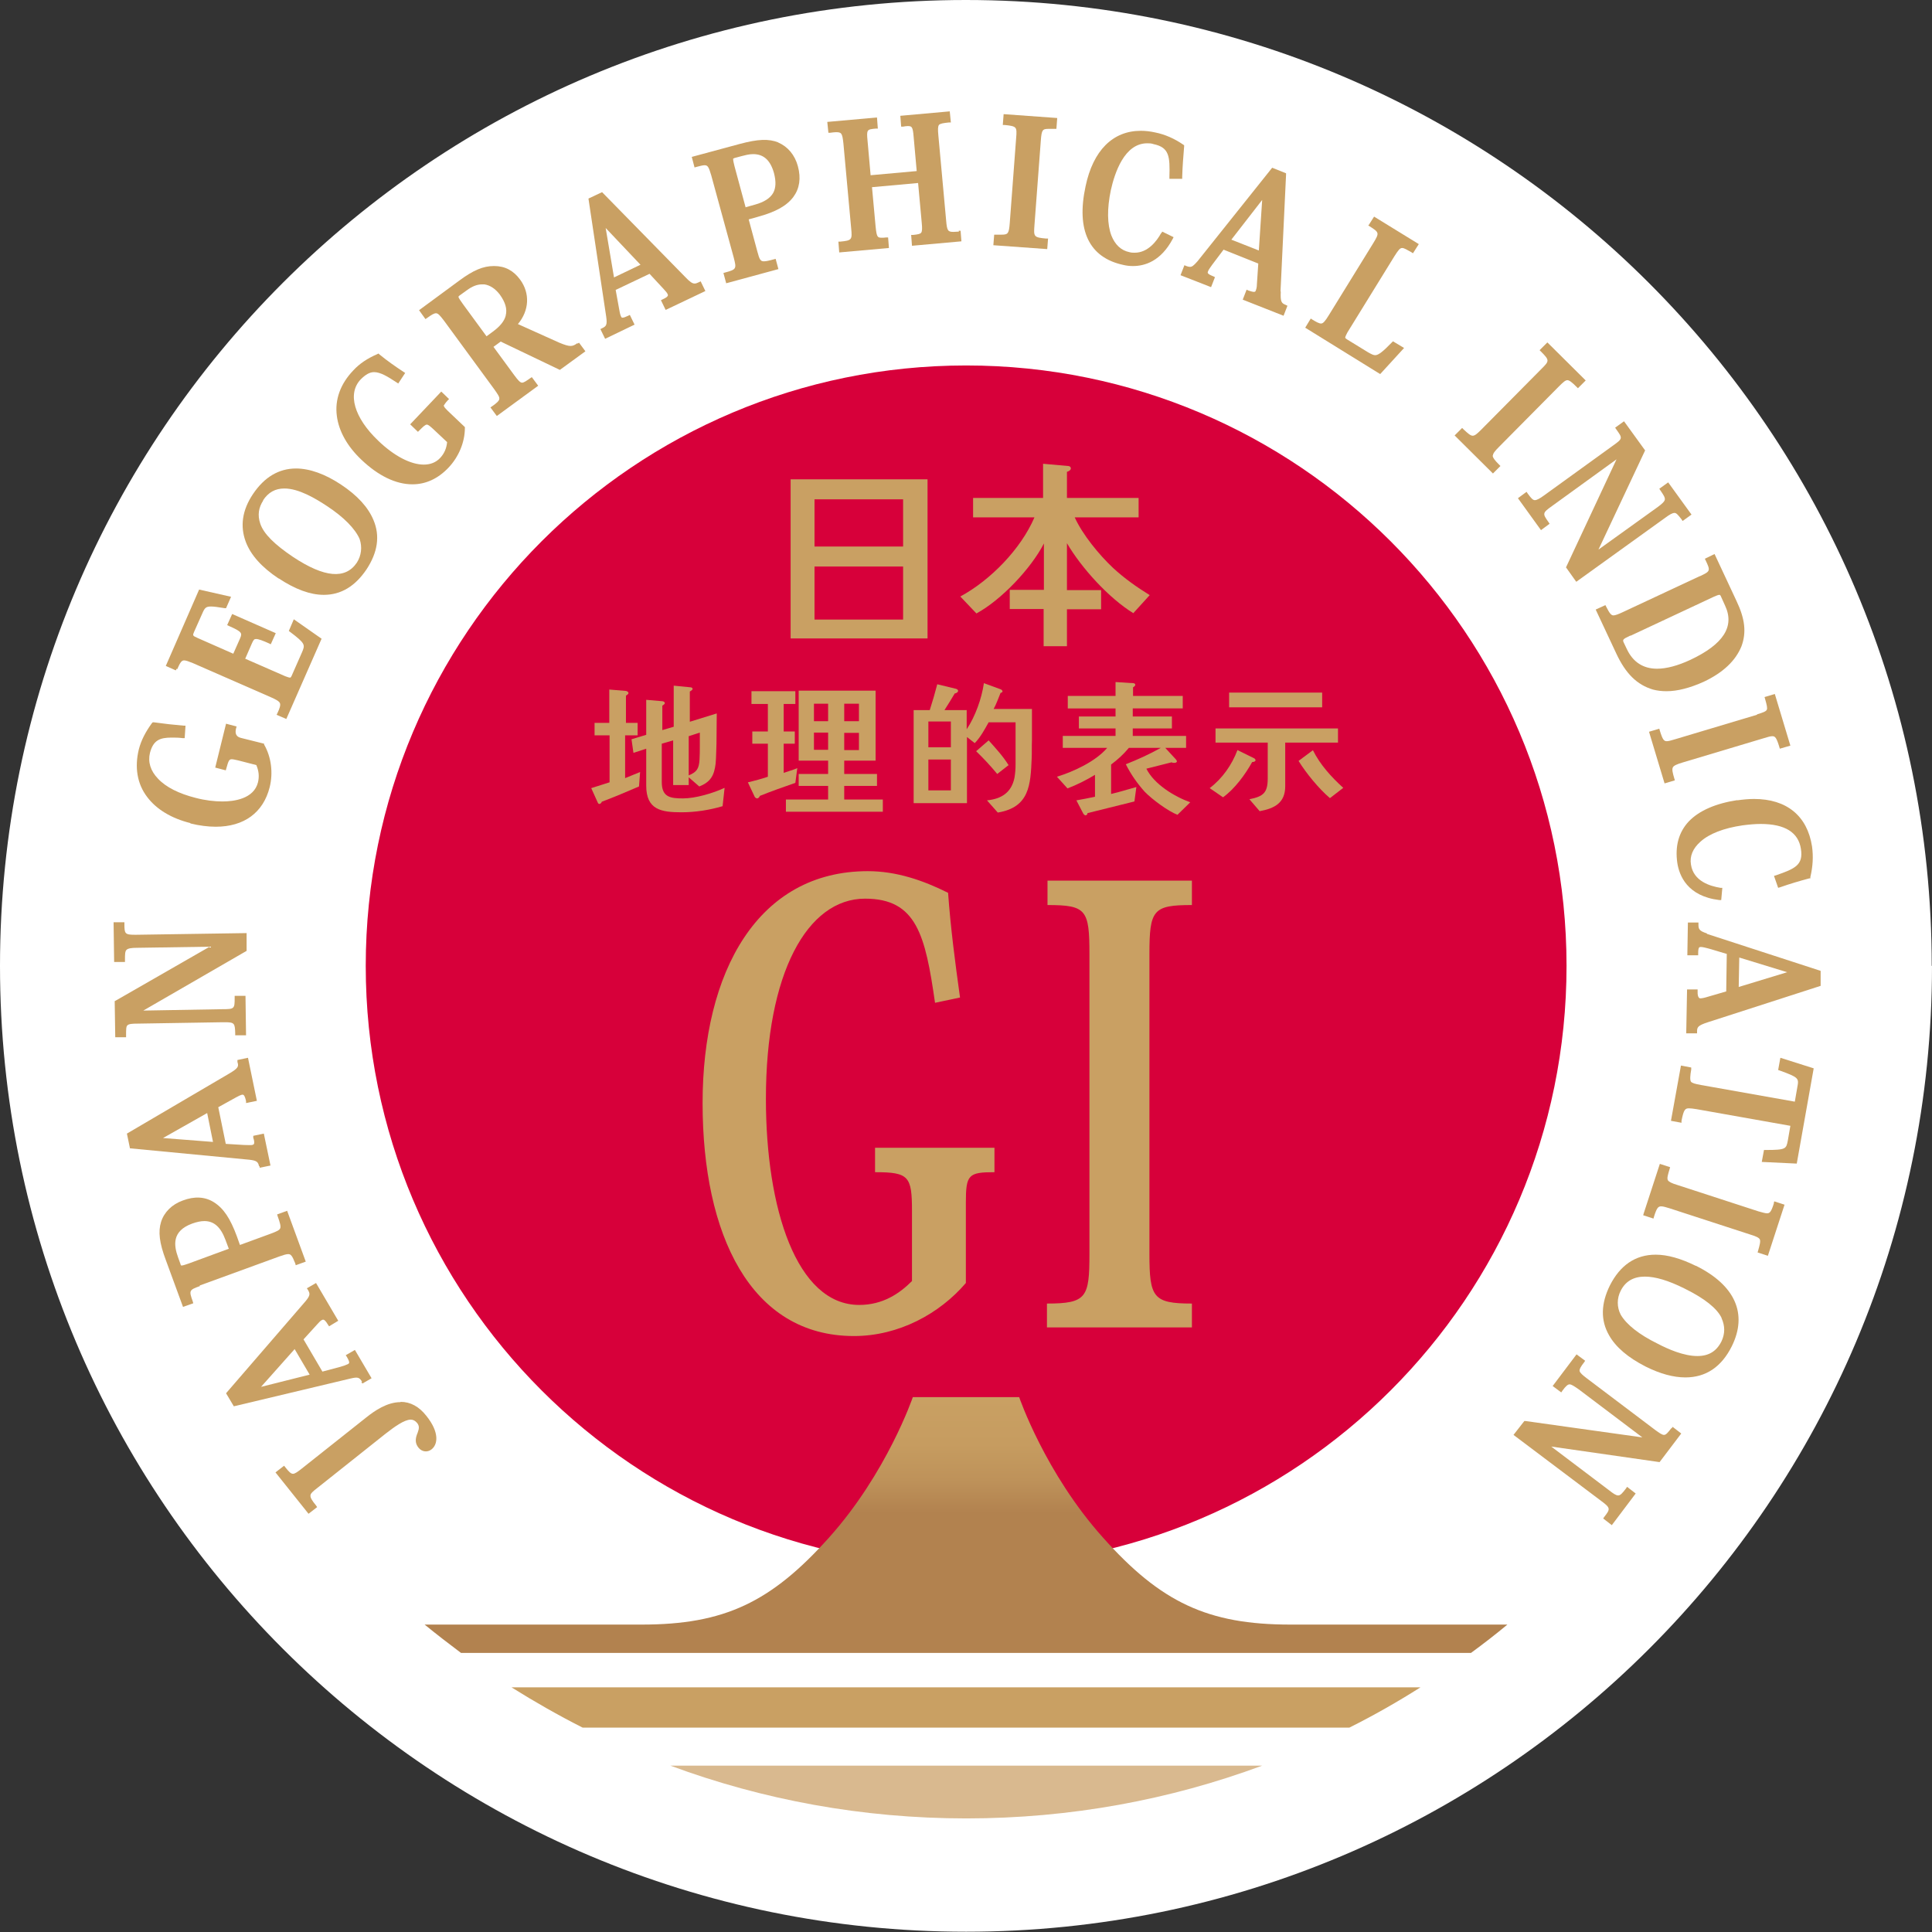 <?xml version="1.0" encoding="UTF-8"?>
<svg id="_レイヤー_2" data-name="レイヤー 2" xmlns="http://www.w3.org/2000/svg" xmlns:xlink="http://www.w3.org/1999/xlink" viewBox="0 0 69.57 69.57">
  <rect x="0" y="0" width="69.57" height="69.57" fill="#333333" stroke="none"/>
  <defs>
    <linearGradient id="_名称未設定グラデーション_43" data-name="名称未設定グラデーション 43" x1="34.79" y1="50.36" x2="34.79" y2="59.51" gradientUnits="userSpaceOnUse">
      <stop offset="0" stop-color="#c9a063"/>
      <stop offset=".18" stop-color="#c69c60"/>
      <stop offset=".32" stop-color="#be925a"/>
      <stop offset=".45" stop-color="#b2824f"/>
    </linearGradient>
  </defs>
  <g id="_レイヤー1" data-name="レイヤー1">
    <g>
      <path d="M69.57,34.78c0,19.21-15.57,34.78-34.78,34.78S0,54,0,34.78,15.57,0,34.78,0s34.78,15.57,34.78,34.78Z" fill="#fff"/>
      <path d="M56.41,34.78c0,11.94-9.68,21.62-21.62,21.62s-21.62-9.68-21.62-21.62,9.68-21.62,21.62-21.62,21.62,9.68,21.62,21.62Z" fill="#d7003a"/>
      <g>
        <path d="M14.42,50.49c-.48,0-.93.31-1.23.55l-2.32,1.84c-.15.12-.25.19-.32.19-.07,0-.14-.06-.28-.24l-.04-.05-.31.24,1.19,1.49.31-.24-.04-.06c-.14-.17-.21-.28-.2-.36,0-.07.09-.15.26-.28l2.44-1.94c.32-.25.68-.51.91-.51.09,0,.16.04.23.12.08.1.08.19.02.35-.1.23-.09.39.03.54.12.15.32.18.47.06.22-.17.3-.6-.19-1.21-.26-.33-.57-.5-.92-.5Z" fill="#c9a063"/>
        <path d="M13.01,49.76l.04.06.33-.19-.6-1.02-.33.19.04.06c.12.21.09.23.04.26-.06.03-.17.07-.28.1l-.64.17-.68-1.16.5-.55c.07-.08.12-.13.17-.15.02-.01.03-.01.04-.01.03,0,.08.03.17.18l.04.06.33-.2-.8-1.36-.33.19.04.06c.08.14.1.2-.16.49l-2.79,3.23.28.47,4.2-1c.26-.06.32-.05.42.12ZM9.4,49.94l1.21-1.36.54.92-1.75.44Z" fill="#c9a063"/>
        <path d="M7.19,46.29l2.88-1.05c.14-.05.24-.08.31-.08.09,0,.14.05.25.33l.02.07.36-.13-.67-1.83-.36.13.02.07c.08.22.12.36.09.43-.03.07-.12.11-.33.19l-1.12.41-.11-.31c-.24-.65-.48-1.01-.83-1.23-.32-.2-.7-.22-1.12-.06-.39.14-.67.42-.78.77-.11.35-.06.76.17,1.37l.62,1.69.37-.13-.02-.07c-.14-.39-.13-.41.26-.55ZM8.23,44.97l-1.44.53c-.12.04-.2.07-.25.07-.02,0-.03,0-.04-.05l-.09-.25c-.15-.42-.23-.94.51-1.21.17-.06.31-.09.44-.09.35,0,.59.22.76.68l.12.32Z" fill="#c9a063"/>
        <path d="M9.35,41.98v.07s.39-.08.39-.08l-.24-1.15-.38.08v.07c.03.08.05.19.02.23,0,0-.02.02-.06.03-.05.01-.16,0-.29,0l-.66-.04-.27-1.32.65-.36c.09-.05.16-.08.2-.09,0,0,.02,0,.03,0,.02,0,.07,0,.12.23v.07s.39-.08.39-.08l-.32-1.55-.38.08v.07c.05.16.04.22-.3.42l-3.68,2.16.11.53,4.29.41c.29.03.33.09.36.25ZM5.87,40.98l1.59-.9.21,1.04-1.8-.14Z" fill="#c9a063"/>
        <path d="M4.95,36.86l3.07-.05h.07c.35,0,.37.03.38.4v.07s.39,0,.39,0l-.02-1.42h-.39s0,.08,0,.08c0,.38-.01.4-.43.4l-2.86.05,3.72-2.15v-.64s-3.96.06-3.96.06h-.07c-.35,0-.37-.04-.37-.38v-.07s-.39,0-.39,0l.02,1.43h.39s0-.08,0-.08c0-.19,0-.31.06-.36.05-.05.18-.07.37-.07l2.62-.04-3.38,1.94-.04.02.02,1.3h.39s0-.08,0-.08c0-.2,0-.31.05-.35.05-.05.17-.06.37-.06Z" fill="#c9a063"/>
        <path d="M6.85,29.65c.32.08.64.12.92.12,1.02,0,1.71-.51,1.94-1.42.13-.52.06-1.09-.2-1.54v-.03s-.84-.21-.84-.21q-.24-.06-.17-.34l.02-.07-.38-.1-.39,1.58.38.1.02-.07c.08-.3.11-.33.2-.33.05,0,.12.02.22.04l.66.17c.09.21.11.41.06.62-.15.6-.87.69-1.28.69-.29,0-.63-.04-.97-.13-.59-.15-1.06-.38-1.35-.69-.27-.28-.37-.6-.29-.93.12-.46.36-.55.78-.55.12,0,.26,0,.4.02h.07s.03-.45.03-.45h-.07c-.36-.03-.71-.07-1.07-.12h-.04s-.03.03-.03.03c-.24.33-.39.63-.47.94-.16.65-.06,1.25.3,1.72.33.44.87.77,1.56.94Z" fill="#c9a063"/>
        <path d="M6.38,24.1c.11-.25.16-.32.25-.32.07,0,.17.04.32.1l2.81,1.23c.18.08.29.14.32.21.03.07-.01.19-.09.36l-.03.06.35.15,1.27-2.89-1-.7-.18.42.04.03c.57.43.55.47.43.75l-.37.84c-.03.06-.04.06-.06.06-.03,0-.09-.02-.17-.05l-1.44-.63.24-.55c.06-.14.09-.16.15-.16.09,0,.25.06.47.16l.06.03.18-.4-1.57-.69-.18.4.06.03c.21.09.37.17.42.24.03.04.04.09-.02.22l-.24.54-1.27-.56c-.2-.09-.2-.09-.14-.23l.29-.65c.09-.21.13-.26.32-.26.1,0,.25.02.49.06h.05s.18-.41.18-.41l-1.15-.26-1.2,2.75.36.16.03-.06Z" fill="#c9a063"/>
        <path d="M10.04,20.83c.59.39,1.13.59,1.62.59.62,0,1.13-.31,1.54-.92.4-.61.49-1.2.25-1.77-.19-.46-.58-.89-1.17-1.28-.57-.38-1.13-.58-1.62-.58-.62,0-1.14.31-1.55.92-.39.58-.47,1.16-.26,1.72.18.48.58.92,1.18,1.32ZM9.47,18.02c.19-.29.44-.43.77-.43.52,0,1.12.36,1.53.63.61.4,1.02.82,1.18,1.19.1.29.06.6-.1.85-.41.61-1.17.54-2.29-.2-.67-.45-1.07-.84-1.19-1.21-.1-.3-.06-.57.11-.83Z" fill="#c9a063"/>
        <path d="M15.97,14.62s.07-.12.15-.2l.05-.05-.28-.27-1.12,1.18.28.27.05-.05c.13-.13.21-.21.27-.21.05,0,.12.06.23.16l.5.47c-.02.22-.1.41-.25.57-.15.16-.35.24-.59.24-.47,0-1.07-.31-1.64-.86-.87-.83-1.12-1.7-.63-2.21.17-.17.32-.26.48-.26.23,0,.49.16.81.37l.06.04.25-.38-.06-.04c-.29-.19-.59-.4-.87-.63l-.03-.03-.04.02c-.37.16-.65.35-.87.59-.46.48-.67,1.05-.59,1.64.07.55.38,1.1.89,1.58.6.57,1.23.88,1.83.88.48,0,.92-.2,1.3-.6.37-.39.59-.92.59-1.43v-.03l-.62-.59c-.08-.08-.13-.13-.13-.17Z" fill="#c9a063"/>
        <path d="M20.8,12.35c-.19.14-.27.15-.66-.01l-1.49-.67c.41-.49.44-1.11.08-1.6-.24-.33-.55-.49-.93-.49h-.02c-.38,0-.74.15-1.25.53l-1.44,1.06.23.32.06-.04c.15-.11.25-.17.32-.17.08,0,.15.09.29.27l1.81,2.47c.12.17.19.27.18.34,0,.07-.1.16-.26.27l-.06.04.23.31,1.49-1.09-.23-.31-.06.04c-.14.1-.23.16-.29.16-.07,0-.15-.09-.29-.28l-.74-1.01.26-.19,2.13,1.02.92-.67-.23-.31-.06.04ZM18.21,11.37c-.05.19-.2.38-.46.57l-.23.17-.85-1.16c-.08-.11-.14-.2-.16-.25,0-.02,0-.03.04-.06l.25-.18c.2-.15.38-.22.56-.22.03,0,.05,0,.08,0,.21.03.4.16.56.37.2.28.27.52.21.75Z" fill="#c9a063"/>
        <path d="M25.15,10.17c-.06.03-.1.04-.14.04-.08,0-.17-.06-.34-.24l-2.95-3.01-.04-.04-.49.23.64,4.26c.04.29,0,.34-.15.41l-.06.03.17.35,1.06-.51-.17-.35-.06.03c-.07.03-.15.07-.2.07-.02,0-.04,0-.06-.05-.03-.06-.05-.17-.07-.29l-.12-.66,1.22-.58.51.55c.07.08.12.13.14.18.02.04.04.09-.18.19l-.06.03.17.35,1.43-.68-.17-.35-.06.03ZM23.07,9.53l-.96.46-.3-1.78,1.25,1.32Z" fill="#c9a063"/>
        <path d="M28.03,5.13c-.35-.14-.74-.12-1.38.05l-1.74.47.1.38.07-.02c.12-.03.22-.06.29-.06.11,0,.15.05.24.36l.81,2.96c.05.2.08.31.04.38-.03.07-.15.11-.34.16l-.07.02.1.37,1.88-.51-.1-.37-.07.02c-.15.04-.27.07-.35.07-.12,0-.16-.05-.24-.36l-.31-1.15.32-.09c.66-.18,1.05-.4,1.29-.72.22-.3.28-.67.16-1.11-.11-.4-.36-.7-.71-.85ZM26.85,7.47l-.4-1.48c-.03-.12-.05-.21-.05-.26,0-.02,0-.02.05-.04l.26-.07c.12-.03.26-.07.41-.07.38,0,.62.22.75.68.08.31.07.54-.03.72-.11.19-.33.33-.66.42l-.32.09Z" fill="#c9a063"/>
        <path d="M34.53,8.34c-.07,0-.14.01-.19.01-.2,0-.24-.03-.27-.41l-.28-3.06c-.02-.21-.02-.32.02-.38.04-.05.16-.07.36-.09h.07s-.04-.4-.04-.4l-1.78.16.03.39h.07c.06-.01.11-.02.16-.02.15,0,.19.01.22.39l.11,1.23-1.66.15-.11-1.24c-.04-.41-.02-.41.3-.44h.07s-.03-.4-.03-.4l-1.79.16.04.39h.07c.08-.01.14-.02.2-.02.2,0,.23.03.27.4l.28,3.06c.04.41.03.44-.39.48h-.07s.03.39.03.39l1.79-.16-.03-.38h-.07c-.06.01-.11.01-.15.01-.16,0-.19-.01-.23-.4l-.13-1.42,1.66-.15.13,1.42c.02.2.02.32-.02.37-.03.04-.1.06-.29.08h-.07s.03.39.03.39l1.78-.16-.03-.38h-.07Z" fill="#c9a063"/>
        <path d="M36.1,4.5h.07c.21.02.34.04.39.1.05.05.05.17.03.38l-.23,3.06c-.03.37-.06.41-.3.41-.05,0-.12,0-.19,0h-.07s-.03.38-.03.38l1.94.14.03-.38h-.07c-.45-.04-.45-.07-.42-.48l.23-3.06c.03-.38.06-.41.29-.41.06,0,.12,0,.2,0h.07s.03-.39.03-.39l-1.93-.14-.03.39Z" fill="#c9a063"/>
        <path d="M41.82,8.38c-.18.33-.5.72-.96.72-.06,0-.12,0-.19-.02-.3-.06-.52-.27-.65-.6-.15-.4-.16-.96-.02-1.63.14-.63.49-1.69,1.31-1.69.07,0,.15,0,.23.03.57.12.59.45.57,1.18v.07s.46,0,.46,0v-.07c.01-.36.04-.74.07-1.1v-.04s-.03-.02-.03-.02c-.32-.22-.66-.37-1.01-.44-.18-.04-.35-.06-.52-.06-1.01,0-1.72.71-1.99,2-.17.79-.14,1.43.09,1.91.23.48.66.79,1.27.92.12.03.24.04.35.04.42,0,1-.17,1.43-.98l.03-.06-.41-.2-.03.06Z" fill="#c9a063"/>
        <path d="M46.11,10.5l.2-4.21v-.05s-.5-.2-.5-.2l-2.69,3.37c-.14.16-.2.2-.27.2-.03,0-.08-.01-.13-.03l-.07-.03-.14.36,1.1.43.14-.36-.06-.03c-.23-.09-.21-.13-.19-.18.02-.06.09-.15.16-.25l.4-.53,1.25.5-.05.75c0,.1-.02.17-.04.22-.01.04-.03.05-.07.05-.04,0-.11-.02-.2-.05l-.06-.03-.14.36,1.47.58.14-.36-.06-.03c-.15-.06-.2-.1-.18-.49ZM45.45,7.2l-.12,1.82-.99-.39,1.11-1.43Z" fill="#c9a063"/>
        <path d="M49.26,8.11l.06.04c.35.22.35.24.14.59l-1.61,2.61c-.14.23-.21.3-.28.3-.07,0-.18-.06-.31-.14l-.06-.04-.2.33,2.65,1.64.05.03.86-.94-.4-.24-.04.04c-.31.32-.48.46-.6.46-.07,0-.14-.04-.25-.1l-.75-.46s-.08-.05-.08-.07c0-.04.06-.15.08-.19l1.69-2.74c.14-.22.2-.3.28-.3.07,0,.17.06.33.15l.06.04.21-.33-1.61-.99-.21.33Z" fill="#c9a063"/>
        <path d="M53.76,16.4c0-.07.07-.16.22-.31l2.16-2.18c.15-.15.23-.22.3-.22s.17.08.33.24l.05.05.28-.28-1.38-1.37-.28.28.05.05c.32.32.3.34.01.63l-2.16,2.18c-.15.15-.23.22-.31.22-.08,0-.18-.09-.33-.23l-.05-.05-.27.27,1.38,1.37.27-.27-.05-.05c-.15-.15-.23-.25-.23-.33Z" fill="#c9a063"/>
        <path d="M58.09,16.04l-2.49,1.8c-.15.11-.26.17-.33.17-.07,0-.13-.06-.26-.24l-.04-.06-.31.23.83,1.15.31-.23-.04-.06c-.22-.31-.22-.33.13-.58l2.32-1.68-1.8,3.85-.02.04.37.52,3.21-2.31c.15-.11.25-.17.33-.17.06,0,.12.06.25.23l.04.06.32-.23-.84-1.16-.32.23.04.06c.11.16.17.25.16.33-.01.07-.11.16-.26.27l-2.13,1.53,1.66-3.53.02-.04-.76-1.05-.32.23.04.06c.23.32.24.33-.11.58Z" fill="#c9a063"/>
        <path d="M61.2,20.75l-2.78,1.3c-.15.07-.26.11-.32.11-.08,0-.14-.07-.26-.31l-.03-.06-.35.16.74,1.58c.34.73.75,1.13,1.32,1.3.15.04.32.06.49.06.4,0,.85-.12,1.34-.34.7-.33,1.15-.76,1.36-1.28.18-.49.13-.98-.18-1.63l-.79-1.69-.35.17.03.06c.18.38.17.39-.21.57ZM58.72,22.89l2.99-1.4c.07-.03.16-.07.2-.07.02,0,.04,0,.07.08l.14.31c.35.75-.06,1.39-1.25,1.95-.45.21-.86.32-1.2.32h0c-.5,0-.87-.24-1.09-.71l-.1-.21c-.06-.12-.06-.14.22-.27Z" fill="#c9a063"/>
        <path d="M63.26,25.74l-2.94.88c-.14.04-.23.07-.3.07-.1,0-.15-.05-.25-.38l-.02-.07-.37.11.56,1.86.37-.11-.02-.07c-.06-.2-.09-.33-.05-.4.03-.06.14-.11.34-.17l2.94-.88c.13-.04.23-.07.3-.07.1,0,.15.05.25.38l.02.07.38-.11-.56-1.86-.37.11.02.07c.06.21.09.33.06.39-.03.06-.14.1-.34.16Z" fill="#c9a063"/>
        <path d="M62.57,28.81c-.79.12-1.38.38-1.75.76-.37.39-.51.9-.42,1.51.07.44.35,1.19,1.51,1.33h.07s.04-.44.04-.44h-.07c-.36-.06-.97-.23-1.06-.84-.05-.3.07-.58.34-.82.32-.29.84-.49,1.52-.59.23-.03.45-.05.65-.05.87,0,1.36.3,1.45.9.09.58-.21.71-.9.95l-.07.02.15.43.07-.02c.34-.12.71-.23,1.05-.32h.04s0-.05,0-.05c.09-.38.11-.74.06-1.1-.17-1.1-.91-1.71-2.09-1.71-.19,0-.4.02-.61.05Z" fill="#c9a063"/>
        <path d="M61.46,33.61c-.28-.09-.3-.16-.3-.32v-.07s-.38,0-.38,0l-.02,1.18h.39s0-.06,0-.06c0-.24.04-.24.1-.24h0c.06,0,.18.03.29.06l.64.19-.02,1.35-.72.21c-.1.03-.17.04-.22.04h0s-.1,0-.09-.25v-.07s-.38,0-.38,0l-.03,1.58h.39s0-.06,0-.06c0-.16.02-.22.39-.34l4.06-1.31v-.54s-4.09-1.33-4.09-1.33ZM64.35,35.01l-1.74.53.02-1.06,1.73.53Z" fill="#c9a063"/>
        <path d="M64.03,38.53l.06.02c.69.25.69.28.63.6l-.09.52-3.38-.6c-.22-.04-.32-.07-.36-.12-.04-.07-.03-.21.01-.44v-.07s-.37-.07-.37-.07l-.36,1.99.38.07v-.07c.08-.41.13-.45.27-.45.06,0,.15.01.27.03l3.38.6-.09.52c-.06.31-.06.35-.8.35h-.06l-.08.43,1.26.06.61-3.43-1.2-.38-.08.44Z" fill="#c9a063"/>
        <path d="M63.88,43.32c-.1.32-.15.37-.25.37-.07,0-.16-.03-.31-.07l-2.92-.95c-.2-.06-.3-.11-.34-.17-.04-.07,0-.2.06-.4l.02-.07-.37-.12-.58,1.78-.02.07.37.12.02-.07c.1-.32.15-.37.26-.37.07,0,.17.03.3.07l2.92.95c.2.06.3.11.33.17.03.07,0,.19-.06.4l-.02.07.37.12.6-1.84-.37-.12-.02.07Z" fill="#c9a063"/>
        <path d="M61.06,45.58c-.53-.26-1.01-.4-1.44-.4-.73,0-1.28.38-1.65,1.11-.32.65-.34,1.25-.03,1.79.24.43.69.81,1.32,1.13.52.26,1,.39,1.43.39.74,0,1.3-.38,1.67-1.12.58-1.17.12-2.2-1.29-2.9ZM61.99,47.46c.13.29.13.56,0,.84-.18.36-.46.53-.87.53h0c-.49,0-1.06-.25-1.44-.45-.65-.32-1.11-.68-1.32-1.04-.14-.27-.14-.59,0-.86.17-.34.46-.51.87-.51.38,0,.85.14,1.43.43.73.36,1.16.71,1.33,1.05Z" fill="#c9a063"/>
        <path d="M60.19,51.42c-.13.17-.2.25-.27.25s-.17-.07-.32-.18l-2.45-1.85c-.16-.12-.25-.2-.27-.27-.01-.07.05-.17.16-.31l.04-.06-.31-.23-.86,1.14.31.23.04-.06c.13-.18.2-.23.26-.23.07,0,.17.07.33.18l2.29,1.73-4.21-.59h-.04s-.39.5-.39.5l3.16,2.38c.34.25.33.29.11.57l-.04.06.31.24.86-1.14-.31-.24-.04.06c-.13.17-.2.25-.28.25s-.18-.07-.32-.18l-2.09-1.58,3.9.56.78-1.03-.31-.24-.04.06Z" fill="#c9a063"/>
      </g>
      <g>
        <path d="M37.72,32.59c1.4,0,1.51.17,1.51,1.77v10.79c0,1.57-.1,1.79-1.53,1.79v.86h5.22v-.86c-1.4,0-1.53-.22-1.53-1.79v-10.79c0-1.6.13-1.77,1.53-1.77v-.88h-5.2v.88Z" fill="#c9a063"/>
        <path d="M31.52,42.21c1.21,0,1.32.15,1.32,1.4v2.52c-.45.45-1.05.86-1.9.86-2.26,0-3.36-3.48-3.36-7.42,0-4.53,1.49-7.21,3.57-7.21,1.86,0,2.17,1.32,2.52,3.75l.9-.19c-.18-1.29-.34-2.52-.43-3.77-.9-.45-1.86-.78-2.89-.78-3.96,0-5.95,3.62-5.95,8.35s1.72,8.39,5.45,8.39c1.62,0,3.09-.81,4.03-1.91v-2.89c0-1.01.09-1.1,1.03-1.1v-.88h-4.3v.88Z" fill="#c9a063"/>
        <path d="M26.09,28.37c-.4.19-1.05.38-1.49.38-.46,0-.77-.04-.77-.59v-1.38l.41-.12v1.61h.56v-.28l.38.33c.41-.16.54-.4.59-.83.02-.24.02-.48.03-.71,0-.36.01-.73.01-1.09l-.97.3v-1.09s.1-.05.1-.09c0-.04-.04-.06-.07-.06l-.61-.06v1.48l-.41.12v-.88s.09-.05.09-.09-.05-.07-.09-.07l-.58-.05v1.26l-.53.16.07.49.46-.15v1.33c0,.87.54.96,1.27.96.49,0,1.01-.08,1.48-.22l.07-.64ZM24.8,26.51l.4-.13v.48c0,.16,0,.33-.01.49-.02.32-.09.45-.39.57v-1.41Z" fill="#c9a063"/>
        <path d="M22.52,26.48h.44v-.45h-.42v-.98s.09-.05.09-.09c0-.05-.05-.07-.09-.08l-.6-.05v1.2h-.53v.45h.54v1.69c-.22.07-.44.14-.66.21l.23.51s.02.06.06.06.08-.04.09-.08c.45-.17.9-.36,1.34-.55l.04-.52c-.18.07-.36.15-.54.22v-1.54Z" fill="#c9a063"/>
        <path d="M28.3,28.79v.44h3.49v-.44h-1.39v-.49h1.18v-.43h-1.18v-.48h1.13v-2.52h-2.77v2.52h1.06v.48h-1.06v.43h1.06v.49h-1.52ZM30.4,25.34h.53v.63h-.53v-.63ZM30.4,26.39h.53v.62h-.53v-.62ZM29.31,25.34h.51v.63h-.51v-.63ZM29.31,27v-.62h.51v.62h-.51Z" fill="#c9a063"/>
        <path d="M26.93,28.17l.25.53s.04.05.08.05c.05,0,.09-.05.1-.09.42-.17.85-.32,1.28-.47l.07-.53c-.16.07-.32.11-.49.17v-1.05h.4v-.44h-.4v-.99h.42v-.46h-1.58v.46h.59v.99h-.56v.44h.56v1.19c-.23.08-.47.14-.71.2Z" fill="#c9a063"/>
        <path d="M36.31,27.54c-.2-.32-.46-.6-.71-.88l-.45.39c.27.26.52.53.76.82l.41-.32Z" fill="#c9a063"/>
        <path d="M36,24.96s.1-.02.1-.06c0-.04-.04-.07-.07-.08l-.6-.22c-.08.55-.31,1.2-.62,1.66v-.69h-.8c.13-.2.25-.4.37-.6.04,0,.12-.04.12-.09,0-.05-.05-.07-.09-.08l-.66-.16c-.08.31-.17.62-.27.93h-.58v3.35h1.92v-2.38l.28.22c.21-.22.35-.48.5-.75h.97c0,.39,0,.77,0,1.15,0,.12,0,.23,0,.35,0,.17-.01.33-.04.5-.11.53-.47.76-.99.81l.39.44c1.14-.19,1.18-.99,1.22-1.95.01-.22,0-.44.01-.66v-1.12s-1.38,0-1.38,0c.1-.18.17-.39.25-.58ZM34.24,28.46h-.81v-1.11h.81v1.11ZM34.24,26.91h-.81v-.93h.81v.93Z" fill="#c9a063"/>
        <path d="M42.59,25.51v-.45h-1.79v-.31s.08-.04.08-.09-.05-.06-.08-.06l-.63-.04v.5h-1.72v.45h1.72v.29h-1.32v.43h1.32v.27h-1.9v.43h1.6c-.42.49-1.2.85-1.81,1.04l.38.42c.34-.13.68-.3.99-.49v.79c-.22.05-.45.09-.67.13l.25.48s.04.06.08.06c.04,0,.07-.04.07-.08.57-.14,1.13-.28,1.69-.42l.07-.52c-.3.08-.6.18-.91.25v-1.06c.23-.17.45-.37.64-.6h1.15c-.41.23-.83.42-1.26.59.18.36.41.69.68.99.26.27.84.7,1.18.83l.46-.45c-.58-.21-1.3-.65-1.58-1.21.3-.08.61-.15.91-.23.03.02.06.02.1.02.03,0,.09-.01.09-.06,0-.01-.02-.05-.06-.09l-.36-.39h.75v-.43h-1.92v-.27h1.41v-.43h-1.41v-.29h1.8Z" fill="#c9a063"/>
        <path d="M47.27,27.02l-.51.38c.28.45.73,1,1.13,1.34l.48-.37c-.43-.39-.83-.83-1.09-1.35Z" fill="#c9a063"/>
        <path d="M45.22,27.38s-.03-.06-.05-.07l-.61-.3c-.2.53-.54,1.02-1,1.37l.48.33c.42-.3.8-.82,1.05-1.27.04,0,.12-.01.12-.07Z" fill="#c9a063"/>
        <rect x="44.26" y="24.94" width="3.35" height=".53" fill="#c9a063"/>
        <path d="M48.17,26.23h-4.4v.51h1.88v1.29c0,.52-.16.65-.66.75l.37.43c.54-.1.92-.3.92-.9v-1.57h1.9v-.51Z" fill="#c9a063"/>
        <path d="M33.4,17.26h-4.93v5.73h4.93v-5.73ZM32.52,22.31h-3.19v-1.91h3.19v1.91ZM32.52,19.68h-3.19v-1.7h3.19v1.7Z" fill="#c9a063"/>
        <path d="M38.42,23.28v-1.34h1.23v-.69h-1.23v-1.69c.52.89,1.51,1.98,2.39,2.52l.59-.65c-.47-.29-.92-.61-1.32-.98-.5-.47-1.1-1.2-1.38-1.82h2.3v-.7h-2.58v-.94c.05-.01.14-.06.14-.12,0-.06-.05-.09-.1-.09l-.9-.08v1.23h-2.52v.7h2.21c-.49,1.14-1.58,2.26-2.67,2.85l.58.61c.89-.48,1.97-1.62,2.43-2.52v1.67h-1.23v.69h1.22v1.34h.84Z" fill="#c9a063"/>
      </g>
      <path d="M34.79,65.48c3.75,0,7.34-.67,10.66-1.9h-21.31c3.32,1.23,6.91,1.9,10.66,1.9Z" fill="#d9b98f"/>
      <path d="M20.98,62.21h27.61c.88-.44,1.74-.93,2.56-1.45H18.42c.83.52,1.69,1.01,2.56,1.45Z" fill="#c9a063"/>
      <path d="M46.46,58.5c-2.97,0-4.66-.8-6.74-3.13-2.09-2.33-3.02-5.06-3.02-5.06h-3.83s-.93,2.73-3.02,5.06c-2.09,2.33-3.77,3.13-6.74,3.13h-7.82c.43.35.87.69,1.31,1.02h36.37c.45-.33.89-.67,1.31-1.02h-7.82Z" fill="url(#_名称未設定グラデーション_43)"/>
    </g>
  </g>
</svg>